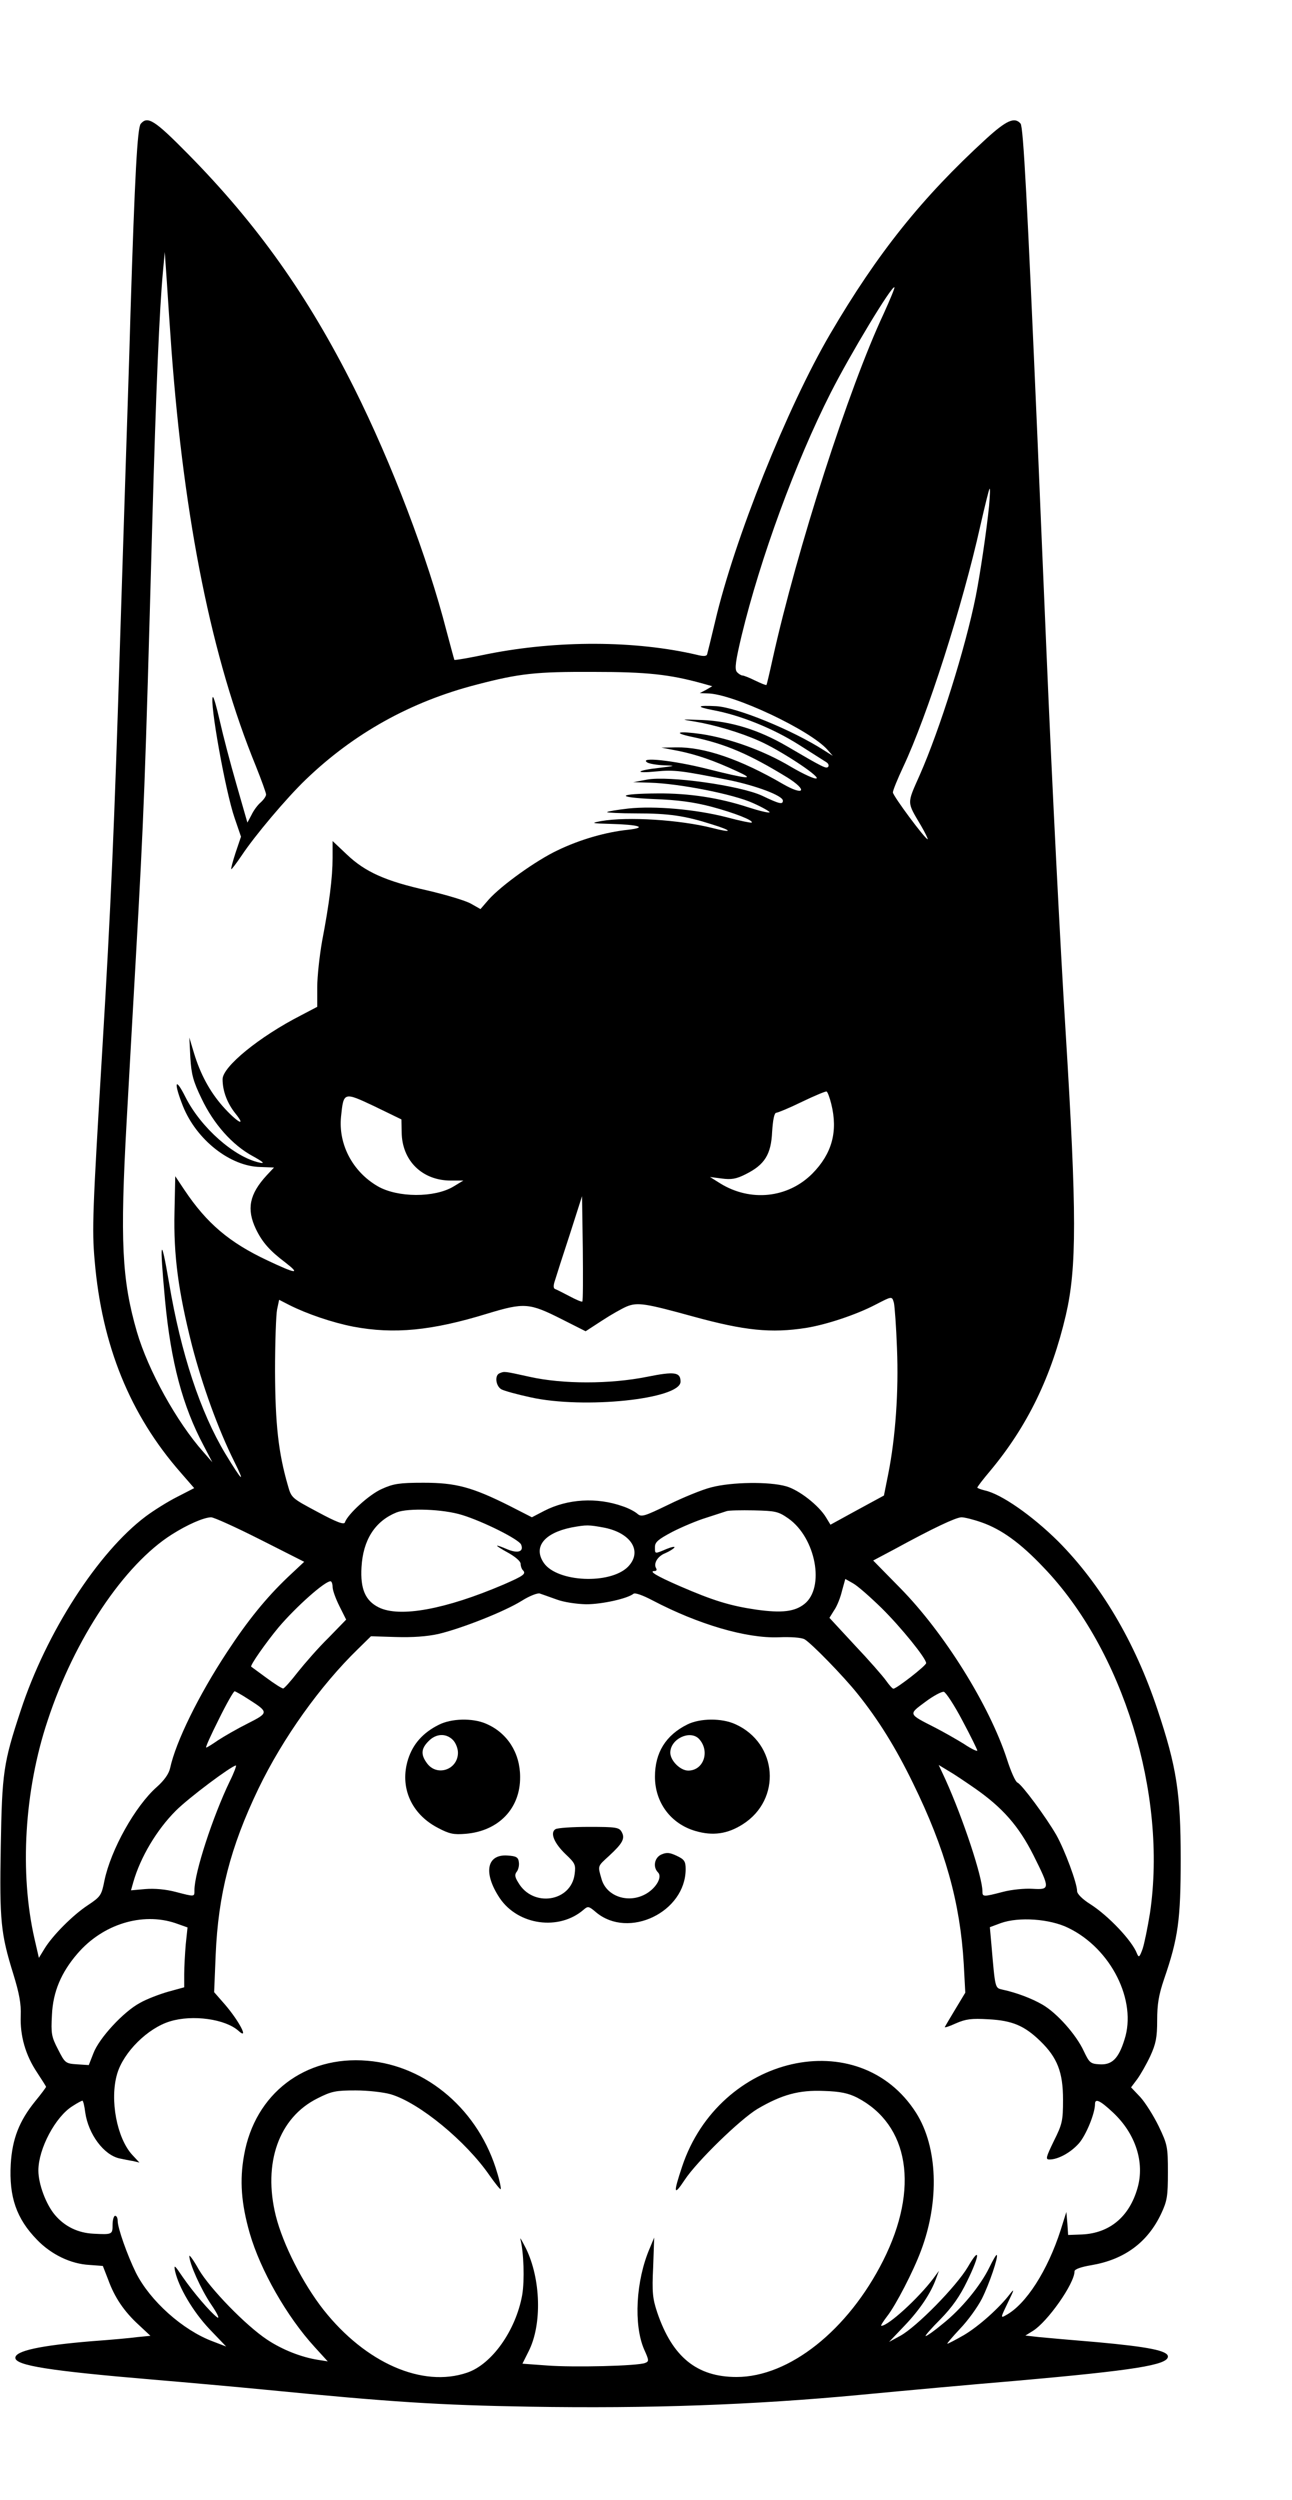 <?xml version="1.0" standalone="no"?>
<!DOCTYPE svg PUBLIC "-//W3C//DTD SVG 20010904//EN"
 "http://www.w3.org/TR/2001/REC-SVG-20010904/DTD/svg10.dtd">
<svg version="1.0" xmlns="http://www.w3.org/2000/svg"
 width="505pt" height="977pt" viewBox="0 0 505 977"
 preserveAspectRatio="xMidYMid meet">
<g transform="translate(0,977) scale(0.1,-0.1)"
fill="#000000" stroke="none">
<path d="M550 9286 c-13 -16 -23 -198 -40 -741 -5 -187 -15 -473 -20 -635 -5
-162 -14 -443 -20 -625 -23 -748 -37 -1066 -70 -1615 -38 -633 -41 -704 -30
-827 28 -331 138 -602 336 -828 l53 -61 -66 -34 c-36 -18 -92 -53 -124 -77
-186 -140 -388 -453 -488 -758 -68 -206 -73 -242 -78 -533 -5 -291 0 -339 49
-497 23 -75 31 -116 29 -163 -3 -79 19 -155 64 -222 19 -29 35 -54 35 -56 0
-2 -19 -28 -43 -57 -62 -77 -89 -146 -95 -245 -7 -128 22 -213 103 -296 55
-57 131 -94 204 -98 l53 -4 21 -54 c25 -69 62 -124 120 -177 l45 -42 -51 -5
c-29 -4 -108 -11 -177 -16 -205 -17 -300 -38 -300 -65 0 -30 133 -51 535 -85
132 -11 332 -29 445 -40 489 -48 676 -60 1030 -66 467 -8 877 7 1290 46 179
17 453 42 610 55 464 41 595 62 595 95 0 23 -78 38 -275 56 -96 8 -199 17
-229 20 l-53 6 29 18 c57 35 163 185 163 233 0 8 24 17 66 24 129 22 220 89
273 202 23 49 26 68 26 161 0 100 -2 109 -36 180 -20 41 -52 92 -72 114 l-36
38 24 32 c13 18 36 58 51 90 22 48 27 73 27 140 0 63 6 99 27 161 55 160 65
231 65 470 0 257 -16 360 -91 584 -88 265 -222 490 -388 657 -101 100 -222
185 -287 199 -16 4 -29 9 -29 11 0 3 22 32 50 65 146 175 240 369 296 609 43
185 43 397 -1 1110 -21 339 -52 943 -75 1490 -11 261 -27 635 -35 830 -40 927
-55 1214 -66 1227 -23 27 -55 13 -135 -60 -250 -229 -424 -446 -609 -762 -168
-287 -375 -803 -450 -1125 -15 -63 -29 -120 -31 -127 -2 -8 -14 -9 -41 -2
-240 56 -544 57 -816 3 -71 -15 -129 -25 -131 -23 -1 2 -15 54 -31 114 -73
285 -213 653 -361 949 -181 361 -378 639 -649 914 -131 133 -158 150 -185 118z
m120 -881 c50 -673 158 -1209 330 -1629 22 -55 40 -105 40 -111 0 -7 -9 -20
-21 -31 -12 -10 -28 -32 -36 -49 l-16 -30 -43 150 c-24 83 -53 194 -65 248
-12 53 -24 95 -27 93 -14 -15 49 -369 85 -473 l25 -73 -21 -62 c-11 -34 -19
-63 -17 -65 1 -2 20 23 41 54 51 77 175 224 250 296 188 181 411 305 667 371
168 44 232 51 458 50 210 0 298 -10 425 -45 l39 -11 -24 -14 -25 -13 30 -1
c100 -1 403 -144 470 -221 l20 -23 -35 22 c-123 79 -339 167 -420 172 -75 4
-82 -2 -15 -15 109 -20 237 -72 338 -136 50 -32 99 -63 107 -68 8 -5 11 -13 7
-18 -8 -8 -17 -4 -162 81 -110 64 -218 97 -330 102 -86 3 -87 3 -30 -6 74 -12
180 -43 253 -76 78 -34 234 -136 224 -146 -5 -5 -51 16 -102 46 -102 61 -236
110 -348 127 -91 13 -117 6 -37 -11 130 -27 223 -67 373 -159 81 -51 65 -73
-18 -25 -165 96 -307 145 -417 143 l-58 -1 68 -13 c72 -15 136 -37 227 -79 75
-34 47 -32 -116 9 -131 33 -269 48 -234 25 8 -5 38 -10 65 -11 48 -2 47 -2
-18 -10 -91 -10 -101 -23 -12 -14 71 7 99 3 285 -34 107 -22 210 -61 210 -80
0 -16 -12 -14 -81 19 -86 40 -366 79 -450 63 l-54 -10 65 -2 c114 -3 328 -45
404 -80 38 -17 67 -34 64 -36 -3 -3 -41 6 -84 20 -113 37 -231 55 -353 54
-158 -1 -169 -15 -16 -22 92 -3 158 -12 226 -30 90 -24 166 -54 157 -62 -2 -2
-46 7 -98 21 -121 31 -281 45 -384 34 -43 -5 -81 -11 -83 -14 -3 -2 49 -5 114
-5 127 0 190 -9 296 -43 82 -25 82 -35 1 -14 -127 32 -330 45 -434 27 -42 -8
-39 -9 35 -11 113 -3 148 -14 70 -23 -88 -9 -190 -39 -275 -80 -85 -40 -221
-138 -270 -193 l-32 -37 -37 21 c-21 12 -98 35 -171 52 -162 36 -243 72 -315
141 l-55 52 0 -66 c0 -76 -13 -179 -41 -325 -10 -57 -19 -138 -19 -180 l0 -77
-63 -33 c-164 -84 -307 -201 -307 -250 0 -46 18 -94 51 -135 45 -56 3 -31 -51
30 -50 57 -87 125 -112 208 l-18 60 4 -79 c4 -65 11 -92 44 -160 47 -99 120
-181 199 -224 42 -23 50 -31 28 -26 -99 21 -230 137 -290 256 -41 82 -47 59
-10 -35 53 -132 185 -236 303 -238 l53 -2 -29 -31 c-67 -73 -79 -131 -42 -209
25 -52 54 -85 115 -131 62 -48 42 -45 -70 8 -149 70 -237 145 -324 275 l-36
54 -3 -139 c-4 -170 15 -311 68 -521 41 -158 102 -327 165 -454 46 -92 32 -80
-34 29 -98 163 -174 393 -220 667 -33 193 -38 173 -16 -66 23 -244 69 -415
151 -569 l34 -65 -35 40 c-104 117 -216 319 -260 470 -59 204 -66 355 -40 823
8 147 24 427 35 622 33 584 37 692 65 1710 15 534 28 840 42 990 l7 75 8 -115
c4 -63 12 -182 18 -265z m2784 139 c-136 -290 -338 -917 -434 -1349 -12 -55
-23 -101 -24 -102 -2 -2 -21 6 -44 17 -22 11 -45 20 -50 20 -5 0 -15 6 -22 14
-9 12 -5 42 19 143 73 301 210 676 348 948 76 150 240 422 249 412 2 -2 -17
-48 -42 -103z m412 -751 c-10 -99 -35 -267 -52 -353 -41 -205 -141 -522 -219
-699 -51 -115 -51 -103 5 -198 17 -29 28 -53 26 -53 -10 0 -136 170 -136 183
0 8 18 52 40 99 95 202 232 630 302 944 18 79 34 144 36 144 3 0 1 -30 -2 -67z
m-617 -2337 c27 -108 3 -195 -74 -273 -96 -96 -242 -111 -360 -38 l-40 25 46
-6 c37 -5 57 -2 94 17 74 37 99 77 103 166 3 45 8 73 16 74 6 0 52 19 101 43
50 24 93 42 96 40 4 -2 12 -24 18 -48z m-1679 -111 c1 -111 80 -189 192 -189
l49 0 -38 -23 c-74 -45 -220 -44 -297 1 -98 57 -154 164 -143 272 10 97 10 97
131 40 l105 -51 1 -50z m706 -662 c-2 -2 -24 7 -50 21 -25 13 -50 26 -56 28
-7 2 -8 13 -1 33 5 17 31 98 58 180 l48 150 3 -204 c1 -112 1 -206 -2 -208z
m1218 -5 c3 -13 9 -93 12 -178 7 -168 -6 -349 -34 -490 l-17 -85 -105 -57
-104 -57 -17 28 c-28 47 -106 108 -156 122 -66 19 -213 17 -293 -4 -36 -9
-111 -40 -168 -68 -95 -46 -105 -49 -121 -35 -9 8 -35 22 -57 29 -101 36 -216
29 -307 -18 l-48 -25 -88 45 c-146 73 -209 90 -336 90 -94 0 -118 -4 -162 -24
-49 -21 -134 -99 -145 -131 -3 -10 -31 0 -107 41 -101 54 -102 54 -116 104
-37 128 -49 239 -50 445 0 113 4 222 8 242 l8 38 39 -20 c69 -35 169 -69 251
-85 159 -30 306 -16 524 51 145 44 164 42 291 -22 l93 -47 63 41 c35 23 79 48
98 56 42 17 73 12 258 -39 204 -56 306 -66 442 -45 81 13 197 52 270 90 68 35
66 35 74 8z m-1688 -829 c82 -25 224 -96 231 -116 11 -27 -12 -35 -52 -19 -56
24 -56 19 0 -12 29 -16 50 -34 50 -44 0 -9 4 -20 8 -24 15 -15 5 -22 -75 -57
-227 -97 -406 -130 -488 -89 -52 26 -72 72 -67 157 6 107 53 180 137 214 46
18 182 13 256 -10z m1276 -14 c107 -76 143 -270 62 -334 -38 -30 -88 -36 -188
-22 -103 15 -170 36 -299 92 -92 40 -123 59 -98 59 7 0 9 5 6 10 -12 19 5 48
36 60 16 7 32 17 35 22 3 5 -11 2 -31 -6 -47 -20 -45 -20 -45 8 0 19 13 30 68
59 37 19 96 44 132 55 36 12 72 23 80 26 8 3 56 4 107 3 84 -2 95 -4 135 -32z
m-2065 -82 l172 -87 -64 -60 c-85 -81 -157 -170 -237 -292 -112 -170 -201
-352 -223 -454 -5 -23 -23 -48 -52 -74 -84 -74 -180 -245 -205 -367 -11 -56
-15 -62 -63 -94 -60 -39 -140 -120 -171 -171 l-22 -36 -17 74 c-59 258 -40
580 51 853 105 320 299 610 486 728 60 38 123 66 153 67 11 0 97 -39 192 -87z
m2820 67 c77 -27 151 -80 241 -175 312 -324 485 -888 417 -1351 -9 -56 -22
-120 -29 -141 -12 -33 -15 -35 -22 -18 -19 50 -111 147 -181 192 -32 20 -53
41 -53 52 0 31 -48 160 -81 219 -41 71 -135 198 -152 205 -8 3 -26 44 -41 91
-69 212 -246 495 -417 669 l-106 108 81 43 c156 85 241 125 264 126 12 0 48
-9 79 -20z m-1473 -21 c105 -22 148 -94 90 -153 -70 -69 -275 -60 -328 15 -43
62 0 117 107 139 60 11 67 11 131 -1z m1082 -314 c75 -74 174 -196 174 -215 0
-10 -116 -100 -128 -100 -4 0 -17 15 -29 32 -12 17 -67 80 -122 138 l-99 107
18 29 c11 15 25 50 31 76 l13 47 30 -17 c17 -9 67 -53 112 -97z m-2146 83 c0
-13 12 -46 27 -76 l26 -52 -69 -71 c-39 -38 -92 -99 -120 -134 -27 -35 -53
-64 -57 -64 -4 -1 -34 18 -65 41 -31 23 -59 43 -60 44 -6 4 58 95 107 154 68
80 180 180 203 180 4 0 8 -10 8 -22z m875 -49 c29 -11 78 -18 116 -19 62 0
161 22 185 41 6 5 35 -5 75 -26 177 -93 366 -149 493 -144 47 2 89 -1 101 -8
26 -15 152 -144 207 -213 81 -101 149 -210 217 -350 125 -255 184 -465 198
-706 l6 -112 -38 -63 c-21 -35 -40 -67 -42 -71 -2 -4 17 2 43 14 39 17 61 20
128 16 93 -5 140 -25 202 -85 67 -65 89 -122 89 -229 0 -83 -3 -96 -36 -162
-31 -64 -33 -72 -17 -72 34 0 83 27 115 63 28 32 63 117 63 154 0 23 20 14 70
-33 89 -83 125 -196 96 -296 -32 -112 -109 -176 -217 -181 l-54 -2 -3 45 -4
45 -22 -70 c-51 -159 -136 -292 -215 -334 -21 -12 -20 -9 9 51 24 49 26 56 8
33 -41 -54 -121 -126 -180 -161 -33 -19 -62 -34 -65 -34 -3 0 19 26 49 58 31
32 69 85 86 118 29 58 65 164 58 171 -2 2 -15 -20 -29 -49 -35 -72 -110 -163
-182 -220 -32 -27 -62 -48 -67 -48 -4 0 22 30 58 66 46 47 76 90 104 148 51
104 52 141 3 56 -45 -76 -200 -234 -264 -269 l-44 -24 61 64 c61 64 103 128
123 184 l11 30 -22 -30 c-58 -77 -176 -185 -203 -185 -4 0 7 17 23 38 33 42
102 175 132 256 73 194 65 405 -19 538 -223 351 -770 226 -915 -210 -35 -105
-33 -117 10 -52 49 74 217 237 285 278 96 56 162 74 259 70 65 -2 96 -9 130
-26 204 -106 244 -355 102 -637 -137 -272 -367 -455 -573 -455 -155 0 -251 78
-310 252 -18 54 -21 79 -16 178 l4 115 -17 -41 c-55 -127 -64 -301 -22 -397
19 -42 19 -46 4 -52 -28 -12 -281 -18 -384 -10 l-96 7 25 50 c52 104 47 281
-11 400 -15 29 -24 46 -22 37 13 -50 17 -161 7 -219 -25 -138 -118 -270 -215
-303 -175 -60 -397 38 -561 245 -81 103 -159 256 -187 368 -51 206 12 384 163
459 55 28 72 31 149 31 48 0 109 -7 137 -15 112 -33 295 -184 387 -318 22 -31
41 -55 43 -53 2 2 -3 30 -13 62 -70 244 -275 421 -508 440 -244 21 -440 -129
-482 -369 -18 -99 -11 -189 22 -305 42 -145 145 -326 254 -445 l51 -56 -38 6
c-64 10 -139 39 -199 79 -83 55 -223 199 -267 274 -20 36 -37 59 -37 53 0 -29
45 -130 85 -189 24 -35 35 -58 24 -51 -27 20 -93 97 -135 158 -31 46 -35 50
-30 24 14 -64 70 -159 134 -227 l66 -69 -52 20 c-118 44 -246 159 -301 269
-33 67 -71 174 -71 202 0 11 -4 20 -10 20 -5 0 -10 -16 -10 -35 0 -38 -1 -39
-75 -35 -60 3 -112 28 -150 73 -35 41 -65 121 -65 174 0 85 67 211 134 252 18
12 36 21 38 21 3 0 8 -20 11 -45 12 -86 73 -168 135 -181 15 -3 38 -8 52 -10
l25 -6 -27 29 c-61 65 -90 217 -60 318 25 85 120 179 207 205 88 27 216 9 267
-37 43 -39 3 38 -53 103 l-42 48 6 146 c10 235 57 420 167 649 96 199 242 403
389 546 l51 50 98 -3 c64 -2 121 2 166 12 92 22 259 88 326 130 30 19 62 31
70 28 8 -3 38 -13 65 -23z m-1204 -390 c80 -51 80 -53 -3 -95 -40 -20 -92 -50
-115 -65 -23 -16 -44 -29 -47 -29 -4 0 19 50 49 110 30 61 58 110 62 110 3 0
28 -14 54 -31z m2791 -84 c32 -60 58 -113 58 -117 0 -4 -24 7 -52 26 -29 18
-80 47 -113 64 -106 54 -105 51 -39 100 32 24 64 41 73 40 8 -2 41 -52 73
-113z m-2864 -237 c-66 -137 -138 -357 -138 -425 0 -27 3 -27 -74 -7 -38 10
-82 14 -118 11 l-56 -5 9 32 c28 98 92 205 166 279 52 52 217 175 235 177 3 0
-7 -28 -24 -62z m2912 -27 c109 -76 172 -148 229 -261 66 -132 66 -136 -3
-132 -30 2 -82 -3 -116 -12 -77 -20 -80 -20 -80 2 0 56 -75 283 -144 436 l-27
58 38 -23 c21 -12 67 -43 103 -68z m-3125 -527 l48 -17 -7 -66 c-3 -36 -6 -89
-6 -117 l0 -51 -62 -17 c-35 -10 -85 -29 -111 -44 -64 -34 -160 -138 -182
-197 l-18 -46 -46 3 c-45 3 -47 5 -74 58 -26 50 -28 62 -24 135 4 90 36 166
100 240 99 115 253 162 382 119z m3491 -19 c167 -81 269 -285 219 -437 -23
-74 -49 -99 -97 -96 -36 2 -40 6 -62 52 -29 63 -104 148 -161 181 -41 24 -101
47 -157 59 -29 7 -28 2 -43 177 l-6 67 43 16 c70 25 191 17 264 -19z"/>
<path d="M1953 4403 c-21 -8 -15 -51 7 -63 11 -6 62 -20 113 -31 210 -47 587
-7 587 61 0 37 -22 41 -131 19 -144 -29 -330 -29 -459 0 -100 22 -98 22 -117
14z"/>
<path d="M1715 3029 c-62 -31 -101 -75 -120 -135 -34 -108 12 -213 115 -267
47 -25 63 -28 111 -24 128 11 213 99 212 222 0 95 -51 174 -135 209 -52 22
-134 20 -183 -5z m55 -59 c11 -11 20 -33 20 -50 0 -65 -79 -94 -119 -44 -27
35 -26 59 4 89 29 30 68 32 95 5z"/>
<path d="M2686 3030 c-84 -42 -126 -110 -126 -204 0 -101 62 -184 158 -212 68
-20 125 -12 185 26 153 97 137 316 -28 391 -54 25 -139 24 -189 -1z m47 -57
c43 -48 17 -123 -43 -123 -31 0 -70 39 -70 70 0 54 78 91 113 53z"/>
<path d="M2171 2621 c-22 -14 -5 -55 40 -98 37 -35 40 -41 35 -78 -14 -108
-163 -131 -220 -33 -14 22 -15 32 -6 43 6 8 10 24 8 37 -2 19 -10 24 -44 26
-82 6 -96 -68 -31 -166 72 -107 233 -129 329 -45 16 14 20 13 48 -11 127 -106
350 1 350 169 0 30 -5 38 -35 52 -28 13 -39 14 -60 5 -27 -12 -34 -49 -13 -70
17 -17 -5 -58 -44 -82 -69 -42 -158 -13 -177 57 -15 52 -16 48 30 90 53 49 63
68 49 93 -10 18 -21 20 -128 20 -64 0 -123 -4 -131 -9z"/>
</g>
</svg>
